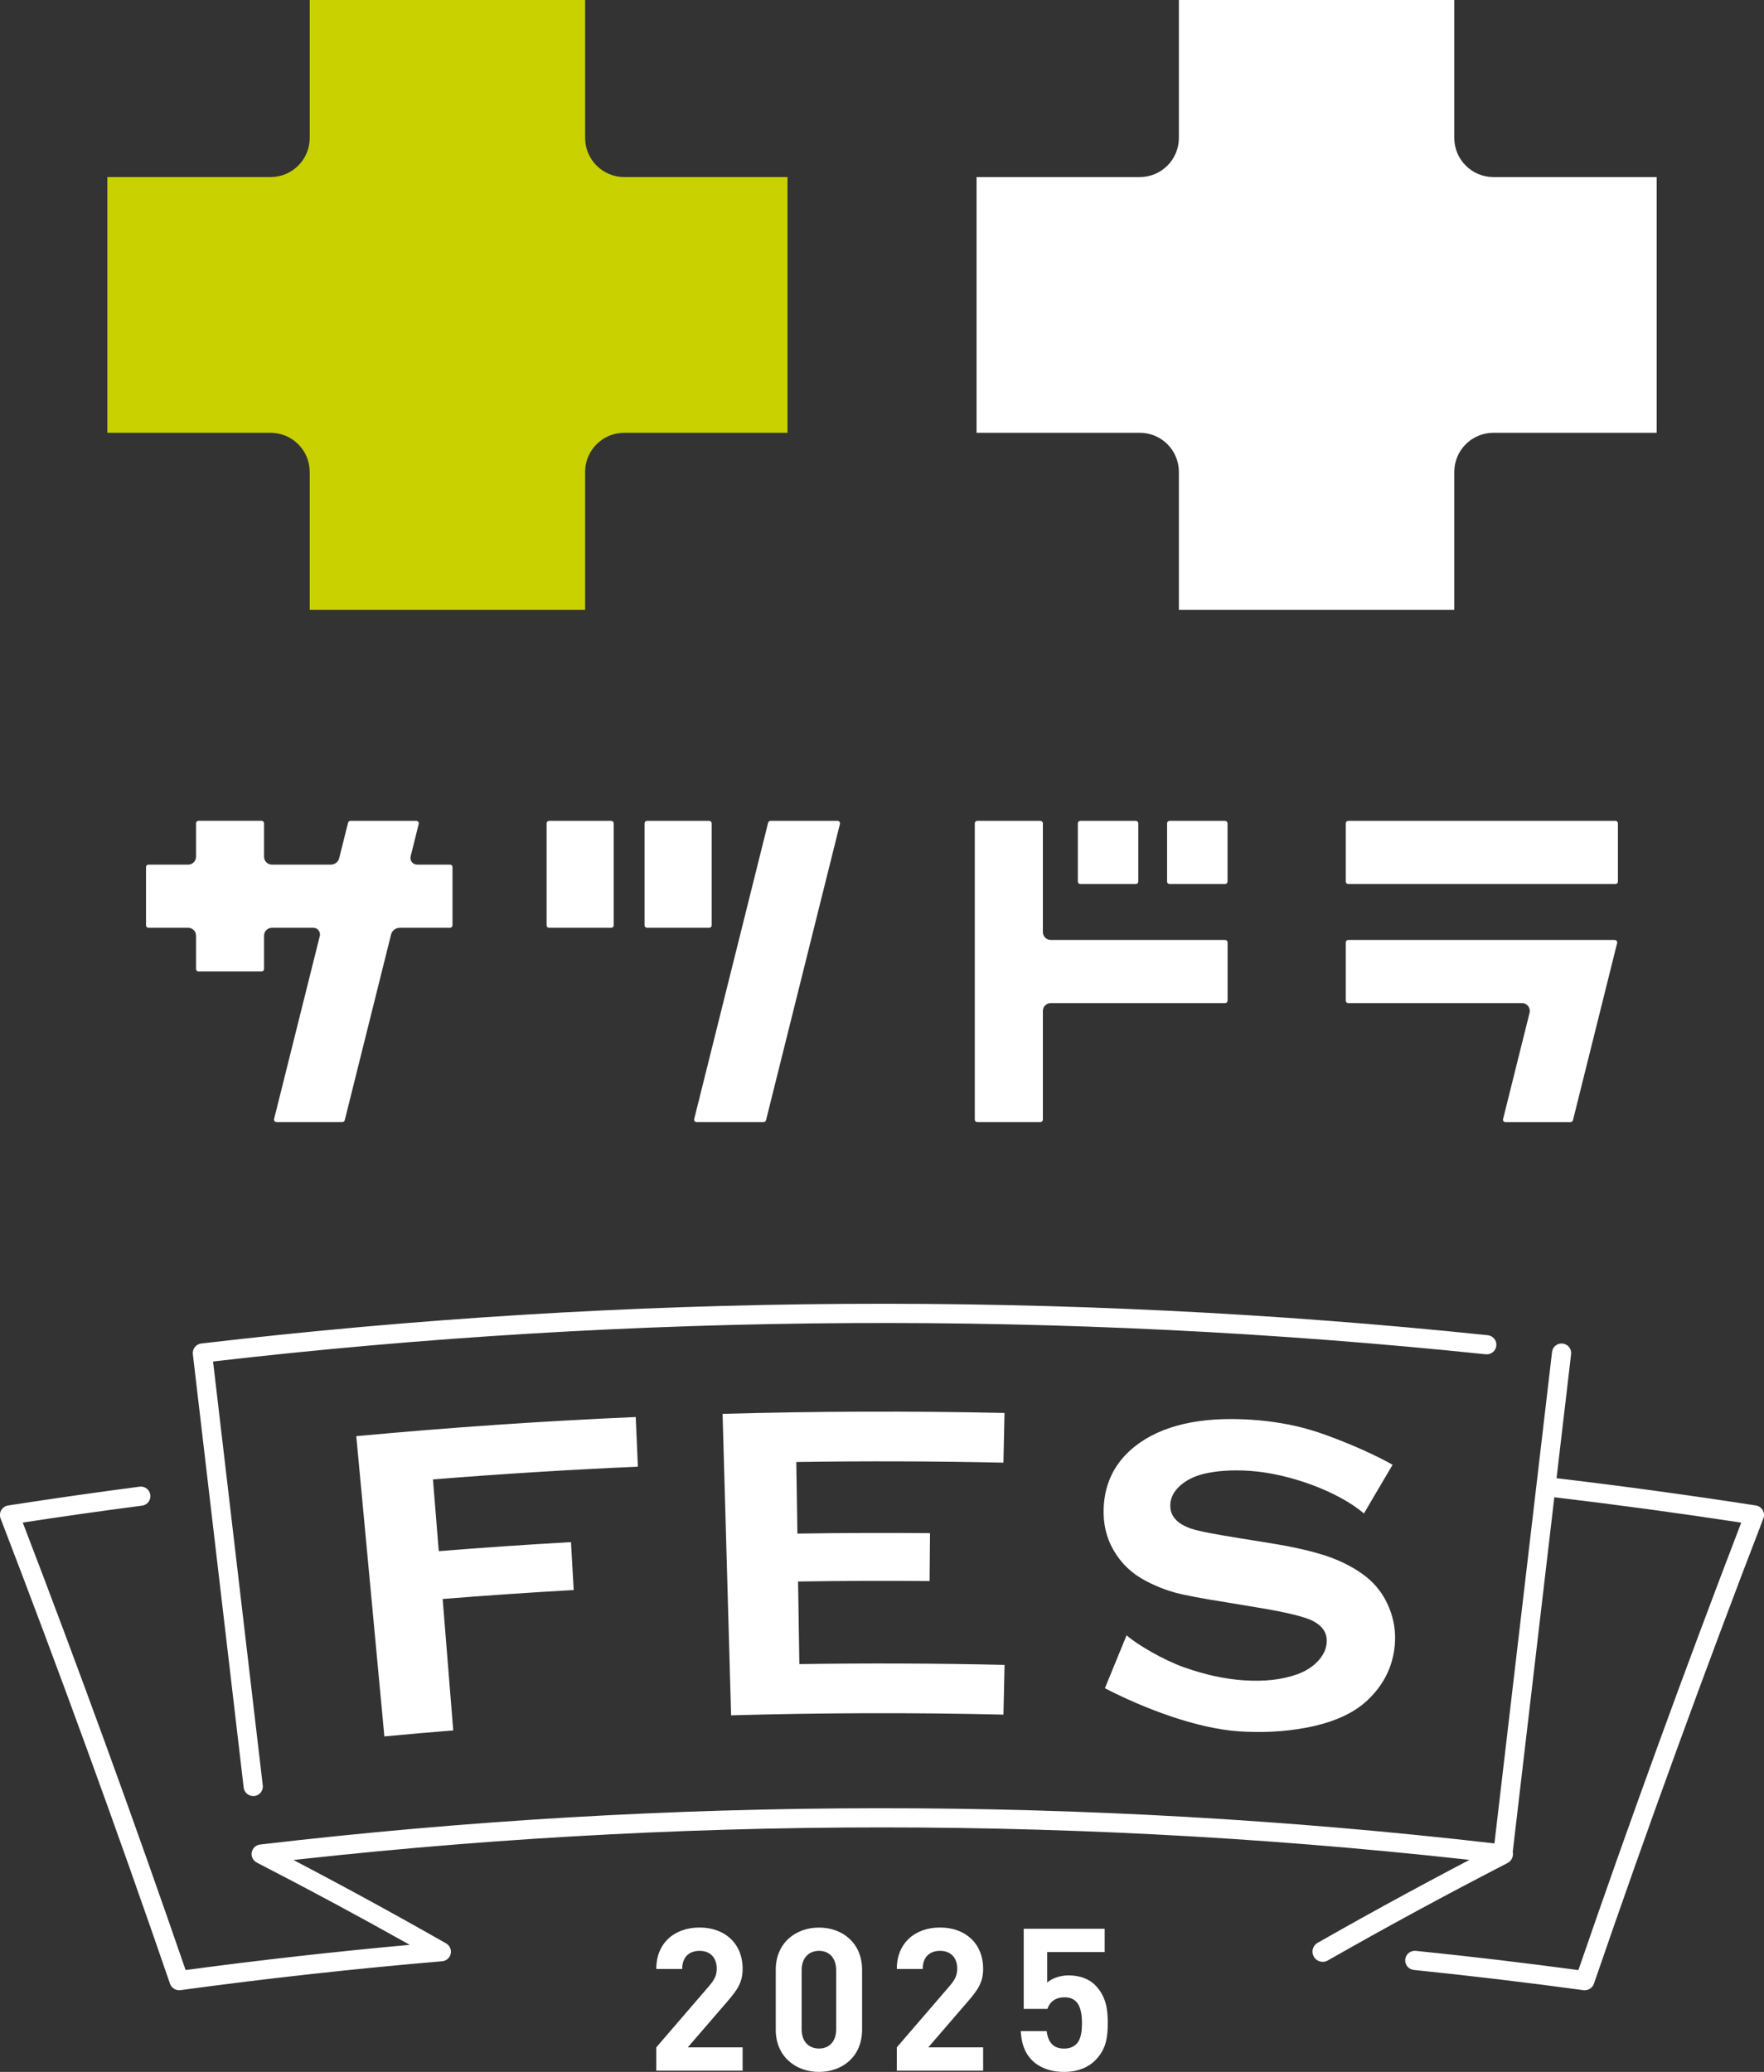 <?xml version="1.0" encoding="UTF-8"?>
<svg id="_レイヤー_2" data-name="レイヤー 2" xmlns="http://www.w3.org/2000/svg" viewBox="0 0 316.85 372.22">
  <rect x="0" y="0" width="316.85" height="372.22" fill="#333333" stroke="none"/>
  <defs>
    <style>
      .cls-1 {
        fill: #c9d100;
      }

      .cls-2 {
        fill: #fff;
      }
    </style>
  </defs>
  <g id="_レイヤー_1-2" data-name="レイヤー 1">
    <g>
      <path class="cls-1" d="M141.45,31.81h-29.32c-3.88,0-7.03-3.15-7.03-7.03V0h-49.47v24.78c0,3.88-3.14,7.03-7.03,7.03h-29.32v45.94h29.32c3.88,0,7.03,3.15,7.03,7.03v24.78h49.47v-24.78c0-3.88,3.14-7.03,7.03-7.03h29.32V31.81Z"/>
      <path class="cls-2" d="M81.28,166.24v-10.47c0-.24-.2-.44-.44-.44h-5.92c-.78,0-1.34-.73-1.16-1.48l1.45-5.83c.07-.28-.14-.55-.43-.55h-11.83c-.2,0-.38.14-.43.33l-1.59,6.36c-.17.69-.79,1.17-1.5,1.17h-10.6c-.77,0-1.4-.63-1.4-1.41v-6.02c0-.24-.2-.44-.44-.44h-11.34c-.25,0-.44.2-.44.44v6.02c0,.78-.63,1.41-1.4,1.41h-7.14c-.25,0-.44.2-.44.44v10.47c0,.25.2.44.44.44h7.14c.77,0,1.4.63,1.4,1.41v6c0,.24.2.44.44.44h11.34c.24,0,.44-.2.44-.44v-6c0-.78.63-1.41,1.4-1.41h7.45c.78,0,1.35.73,1.16,1.48l-8.21,32.88c-.07.28.14.55.43.55h11.83c.2,0,.38-.14.43-.33l8.32-33.36c.18-.72.82-1.22,1.57-1.22h9.02c.24,0,.44-.2.44-.44M290.17,147.47h-48c-.24,0-.44.2-.44.44v10.47c0,.25.2.44.44.44h48c.25,0,.44-.2.44-.44v-10.47c0-.24-.2-.44-.44-.44M290.04,168.86h-47.87c-.24,0-.44.2-.44.44v10.47c0,.25.2.44.44.44h31.21c.92,0,1.59.86,1.36,1.75l-4.76,19.09c-.07.28.14.55.43.55h11.69c.2,0,.37-.14.43-.33l7.94-31.85c.07-.28-.14-.55-.43-.55M268.25,31.81c-3.88,0-7.03-3.15-7.03-7.03V0h-49.47v24.78c0,3.88-3.14,7.03-7.02,7.03h-29.32v45.94h29.32c3.88,0,7.02,3.14,7.02,7.03v24.78h49.47v-24.78c0-3.88,3.14-7.03,7.03-7.03h29.32V31.81h-29.32M98.62,166.68h11.17c.24,0,.44-.2.44-.44v-18.33c0-.24-.2-.44-.44-.44h-11.17c-.24,0-.44.2-.44.44v18.33c0,.25.2.44.44.44M116.22,166.68h11.17c.24,0,.44-.2.44-.44v-18.33c0-.24-.2-.44-.44-.44h-11.17c-.25,0-.44.2-.44.44v18.33c0,.25.2.44.44.44M220.05,158.82c.24,0,.44-.2.44-.44v-10.47c0-.24-.2-.44-.44-.44h-9.98c-.24,0-.44.2-.44.44v10.47c0,.25.2.44.44.44h9.98M204.02,158.82c.24,0,.44-.2.44-.44v-10.47c0-.24-.2-.44-.44-.44h-9.98c-.24,0-.44.2-.44.44v10.47c0,.25.2.44.44.44h9.98M187.32,201.16v-19.54c0-.78.63-1.41,1.41-1.41h31.33c.24,0,.44-.2.44-.44v-10.47c0-.24-.2-.44-.44-.44h-31.33c-.78,0-1.41-.63-1.41-1.41v-19.54c0-.24-.2-.44-.44-.44h-11.35c-.24,0-.44.2-.44.44v53.24c0,.24.2.44.44.44h11.35c.24,0,.44-.2.44-.44M150.44,147.47h-12.04c-.2,0-.38.14-.43.33l-13.28,53.24c-.07.28.14.55.43.55h12.04c.2,0,.38-.14.43-.33l13.28-53.24c.07-.28-.14-.55-.43-.55"/>
      <path class="cls-2" d="M63.98,258.01c16.71-1.56,33.45-2.71,50.21-3.44.13,2.97.26,5.95.39,8.92-12.28.54-24.55,1.3-36.81,2.29.35,4.3.69,8.59,1.04,12.89,7.91-.64,15.83-1.18,23.75-1.63.16,2.87.32,5.74.49,8.61-7.85.44-15.7.98-23.54,1.61.63,7.87,1.27,15.74,1.9,23.61-4.13.33-8.25.69-12.37,1.08-1.68-17.89-3.35-35.78-5.02-53.67M129.79,254.01c.51,18.05,1.02,36.1,1.53,54.15,16.3-.46,32.61-.51,48.92-.13.07-2.98.14-5.96.2-8.93-12.29-.28-24.58-.33-36.86-.14-.08-4.95-.15-9.89-.23-14.84,7.87-.12,15.75-.15,23.62-.08.02-2.87.05-5.74.08-8.61-7.94-.07-15.88-.04-23.82.08-.07-4.29-.13-8.57-.2-12.86,12.4-.19,24.81-.15,37.21.12.06-2.98.13-5.95.19-8.93-16.88-.37-33.76-.31-50.64.16M244.99,271.9c1.71-2.92,3.42-5.84,5.15-8.75-4.65-2.65-11.58-5.35-14.84-6.29-3.23-.95-6.78-1.56-10.6-1.81-9.13-.6-16.1,1.05-20.82,4.77-3.59,2.84-5.46,6.55-5.64,11.11-.11,2.77.46,5.26,1.72,7.46,1.38,2.44,3.34,4.32,5.87,5.63,1.77.93,3.57,1.64,5.35,2.12,1.79.48,4.88,1.05,9.23,1.74,2.16.35,4.33.71,6.49,1.08,4.36.75,7.22,1.47,8.62,2.1,2,.93,2.93,2.29,2.78,4.07-.1,1.19-.63,2.28-1.58,3.3-.96,1.02-2.19,1.8-3.69,2.35-2.72.98-5.92,1.34-9.62,1.09-3.41-.23-6.98-1.01-10.71-2.33-3.74-1.32-8.57-4.16-10.34-5.76-1.31,3.17-2.61,6.34-3.9,9.51,7.22,3.73,16.56,7.23,24.02,7.74,4.18.28,8.12.08,11.85-.6,4.99-.9,8.77-2.57,11.36-5.04,2.84-2.71,4.47-5.95,4.83-9.74.23-2.4-.12-4.69-1.04-6.9-.91-2.21-2.28-4.04-4.1-5.49-1.8-1.41-3.91-2.55-6.32-3.45-2.42-.88-5.61-1.68-9.58-2.36-2.23-.37-4.46-.74-6.7-1.09-4.5-.72-7.42-1.27-8.79-1.73-2.62-.88-3.89-2.34-3.78-4.37.06-1.23.65-2.35,1.76-3.36,1.12-.99,2.54-1.71,4.28-2.13,2.38-.56,5.12-.73,8.2-.53,6.96.45,15.83,3.63,20.55,7.66M47.12,334.79c73.86-8.66,148.76-8.66,222.62,0,.46.06.91-.07,1.27-.36.36-.28.59-.7.64-1.15l10.55-90c.11-.95-.56-1.8-1.51-1.91-.95-.11-1.8.56-1.91,1.51l-10.35,88.29c-73.57-8.49-148.16-8.43-221.71.2-.95.11-1.62.97-1.51,1.91.1.88.85,1.52,1.71,1.52h.2ZM45.69,322.66c.95-.11,1.62-.97,1.51-1.91l-8.93-76.16c75.81-8.76,152.71-9.2,228.61-1.29.94.09,1.79-.59,1.89-1.54.1-.95-.59-1.79-1.54-1.89-76.72-8-154.46-7.5-231.08,1.49-.94.11-1.62.97-1.51,1.91l9.13,77.87c.1.88.85,1.52,1.71,1.52h.2ZM237.58,352.45c.31,0,.62-.08.9-.24,10.55-6.02,21.41-11.9,32.29-17.51.9-.46,1.25-1.56.79-2.46-.46-.89-1.56-1.24-2.46-.79-10.92,5.63-21.83,11.54-32.43,17.58-.88.5-1.18,1.61-.68,2.49.34.59.95.92,1.59.92M284.67,357.54c.73,0,1.39-.46,1.63-1.16,9.58-27.89,19.82-56.02,30.44-83.6.19-.49.14-1.03-.12-1.48s-.71-.76-1.23-.84c-11.8-1.83-23.82-3.48-35.72-4.89-.95-.11-1.8.56-1.91,1.51-.11.95.56,1.8,1.51,1.91,11.15,1.33,22.41,2.86,33.49,4.55-10.18,26.54-20.02,53.57-29.25,80.39-9.7-1.31-19.51-2.47-29.21-3.46-.95-.09-1.79.59-1.89,1.54-.1.95.59,1.79,1.54,1.89,10.12,1.04,20.38,2.26,30.49,3.64l.23.02M32.41,357.53c15.54-2.11,31.35-3.86,47.01-5.19.75-.06,1.37-.61,1.54-1.34.16-.74-.18-1.49-.83-1.87-10.6-6.04-21.51-11.96-32.43-17.58-.85-.44-1.89-.1-2.32.74-.44.85-.1,1.88.74,2.32,9.23,4.75,18.45,9.71,27.48,14.78-13.43,1.22-26.94,2.74-40.26,4.53-9.24-26.83-19.07-53.85-29.25-80.39,7.1-1.09,14.3-2.11,21.43-3.04.94-.12,1.61-.99,1.48-1.93-.12-.94-.99-1.61-1.93-1.48-7.86,1.03-15.81,2.17-23.62,3.38-.51.08-.96.39-1.23.84-.26.45-.3,1-.12,1.48,10.61,27.57,20.85,55.7,30.44,83.6.24.7.9,1.16,1.63,1.16l.23-.02ZM133.39,372v-4.19h-9.85l7.13-8.27c1.75-2.04,2.72-3.37,2.72-5.84,0-4.59-3.22-7.42-7.74-7.42s-7.77,2.79-7.77,7.45h4.66c0-2.47,1.58-3.26,3.12-3.26,1.97,0,3.08,1.29,3.08,3.19,0,1.18-.39,1.97-1.33,3.08l-9.53,11.07v4.19h15.51ZM147.11,372.22c4.16,0,7.74-2.72,7.74-7.59v-10.75c0-4.87-3.58-7.59-7.74-7.59s-7.77,2.72-7.77,7.59v10.75c0,4.87,3.62,7.59,7.77,7.59M150.19,364.58c0,2.15-1.22,3.44-3.08,3.44s-3.12-1.29-3.12-3.44v-10.64c0-2.15,1.25-3.47,3.12-3.47s3.08,1.32,3.08,3.47v10.64ZM176.59,372v-4.19h-9.85l7.13-8.27c1.75-2.04,2.72-3.37,2.72-5.84,0-4.59-3.22-7.42-7.74-7.42s-7.77,2.79-7.77,7.45h4.66c0-2.47,1.58-3.26,3.12-3.26,1.97,0,3.08,1.29,3.08,3.19,0,1.18-.39,1.97-1.33,3.08l-9.53,11.07v4.19h15.51ZM196.72,370.14c1.86-1.86,2.26-3.87,2.26-6.73,0-2.4-.29-4.8-2.29-6.81-1.04-1.04-2.65-1.72-4.76-1.72-1.72,0-3.15.65-3.83,1.29v-5.48h10.32v-4.19h-14.54v14.4h4.26c.32-1,1.18-2.08,3.08-2.08,2.26,0,3.12,1.65,3.12,4.59,0,1.61-.18,2.97-1,3.8-.57.57-1.33.82-2.22.82-1.93,0-2.87-1.15-3.12-3.15h-4.66c.14,1.86.5,3.72,2.08,5.3,1.11,1.11,3.04,2.04,5.69,2.04s4.48-.93,5.63-2.08"/>
    </g>
  </g>
</svg>